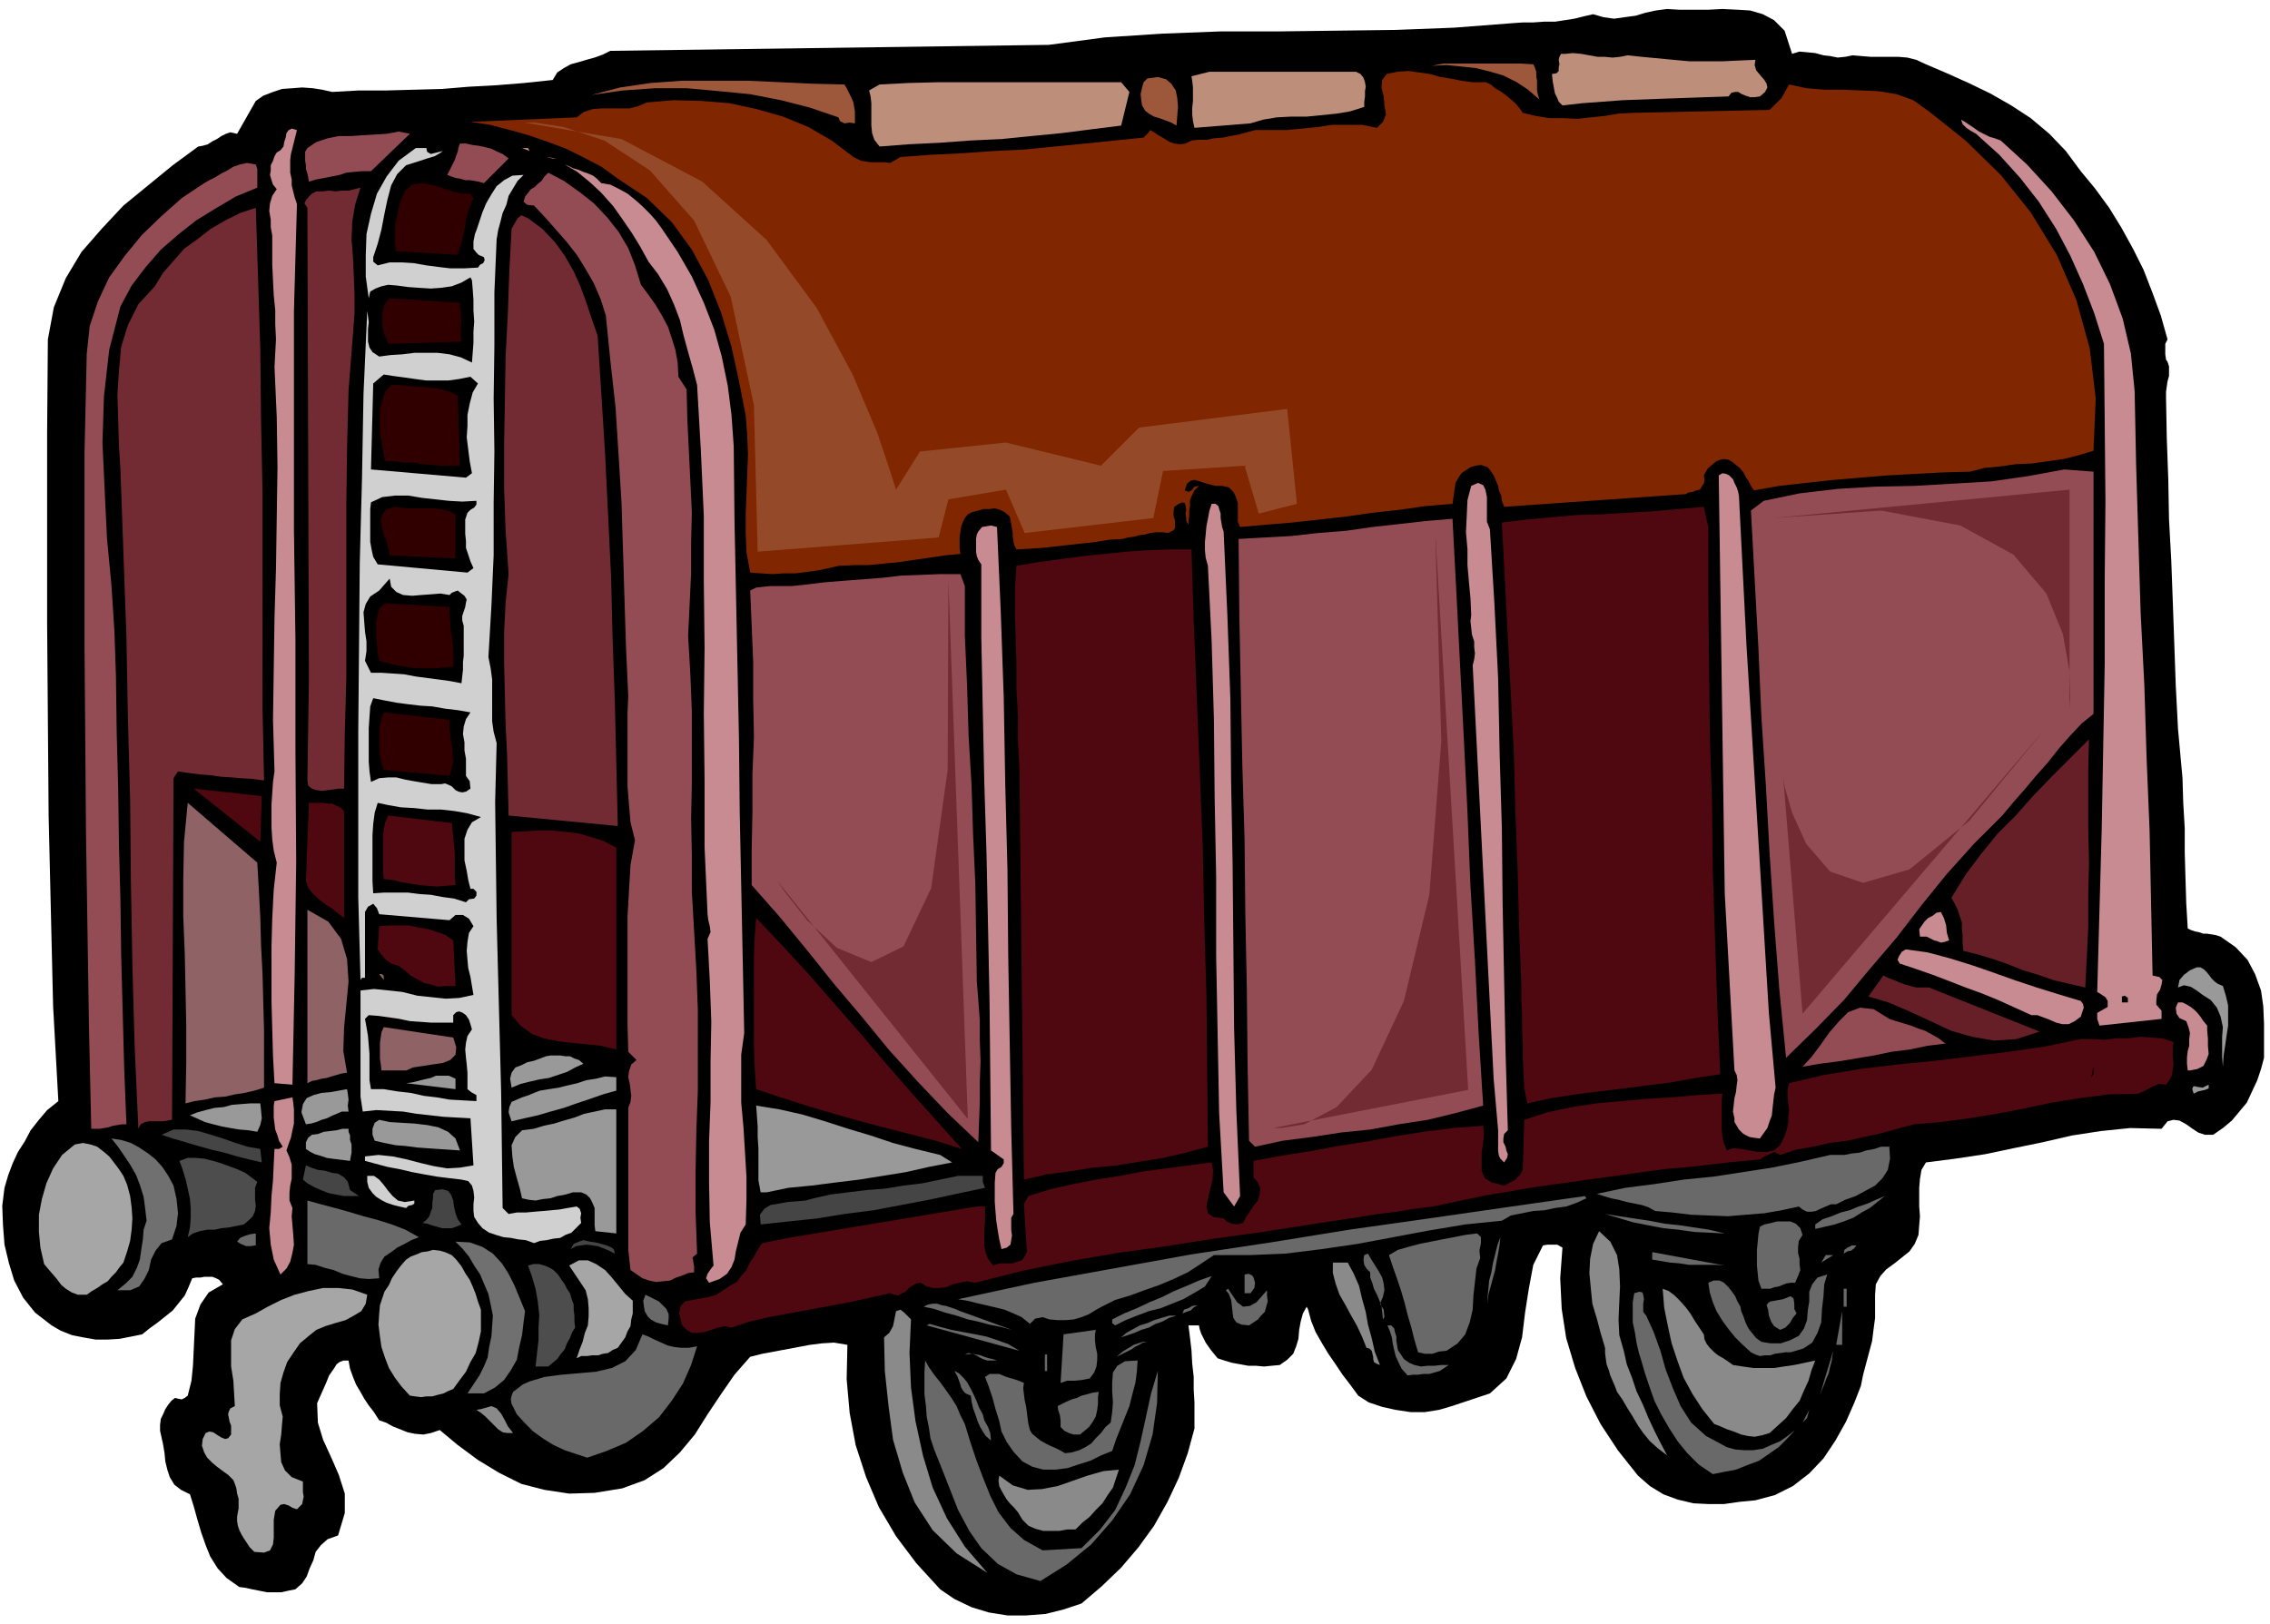 <svg xmlns="http://www.w3.org/2000/svg" fill-rule="evenodd" height="350.891" preserveAspectRatio="none" stroke-linecap="round" viewBox="0 0 3035 2172" width="490.455"><style>.brush1{fill:#000}.pen1{stroke:none}.brush2{fill:#bd8e7a}.brush3{fill:#9d583b}.brush5{fill:#c88b91}.brush6{fill:#944c54}.brush7{fill:#d0d0d0}.brush8{fill:#300000}.brush9{fill:#732b33}.brush10{fill:#4f080f}.brush11{fill:#661f26}.brush12{fill:#8f6266}.brush13{fill:#999}.brush14{fill:#454545}.brush15{fill:#707070}.brush16{fill:#a6a6a6}.brush17{fill:#696969}.brush18{fill:#4d4d4d}.brush19{fill:#8a8a8a}</style><path class="pen1 brush1" d="m2386 41 10 31 10-3 11 1 10 1 11 3 9 1 10 2 10-1 10-2 12 1 12 1h37l12 1 12 3 13 6 28 12 29 13 29 14 28 16 26 17 25 21 22 23 20 27 19 23 19 26 16 26 16 29 14 28 12 31 11 30 9 32-3 6v14l1 7 2 3 2 6v13l-2 7-1 7-1 7v8l1 54 2 55 1 54 3 55 2 54 2 56 2 57 3 58 3 33 3 33 1 33 2 34v33l1 34 1 33 2 34 4 2 6 2 5 1 6 2h5l6 1 6 1 6 2 20 14 16 17 10 19 8 22 3 21 1 23v46l-4 15-5 15-7 15-7 15-10 12-10 12-12 10-13 9h-11l-9-3-9-6-7-5-9-5-8-1-8 2-8 10-42-1-39 4-39 6-39 9-39 8-38 8-40 6-39 5-6 10-2 12-1 12v25l1 13-1 12-1 13-5 12-7 10-10 8-10 8-11 8-8 9-6 11-1 14v31l-2 15-2 16-4 15-4 15-4 15-3 15-9 23-11 25-14 25-16 24-19 20-22 17-24 12-26 7-21 2-21 3h-21l-20-1-21-5-19-7-18-11-16-14-27-34-23-35-19-37-15-38-12-40-6-39-2-41 3-41-7-4h-13l-6 1-13 26-6 32-5 32-4 33-8 29-13 26-22 20-33 11-18 6-17 5-19 3h-19l-20-3-18-4-18-6-14-9-11-15-10-13-10-15-9-13-9-15-8-14-6-15-4-15-2-4-5 9-3 11-2 11-1 12-3 10-4 10-8 8-10 7-11 1-10 1-11-1h-10l-11-2-11-2-10-3-9-3-9-11-7-10-3-6-3-6-2-6-1-5h-14l2 16 2 17 1 18 2 18v17l1 17v35l-9 33-12 33-15 32-18 32-21 29-23 27-26 25-27 23-24 8-24 6-26 2h-25l-25-4-23-7-23-11-19-13-32-35-27-36-23-39-17-40-14-43-8-43-4-45 1-46-18-3-16 1-16 2-16 3-16 3-16 3-16 3-16 4-21 24-18 26-18 27-17 27-20 24-22 21-25 16-30 11-37 6-34 1-33-5-31-8-30-15-28-17-27-20-24-20-12 4-10 2-11-1-10-2-10-4-10-4-9-5-9-3-7-11-7-9-6-9-5-9-6-10-4-10-4-11-2-11h-7l-5 2-4 3-3 5-7 10-4 10-12 27 1 26 7 23 11 24 10 23 8 25v26l-9 30-14 5-9 8-7 9-3 11-5 11-4 11-6 9-9 8-10 2-9 2h-19l-10-2-10-2-9-2-8-1-17-12-12-13-10-16-6-15-6-17-5-17-5-18-5-16-12-6-9-7-6-10-3-9-3-12-1-11-2-12-2-9-2-9v-8l1-8 3-6 3-7 4-6 4-5 5-4 4 1 5 1 4-2 4-3 5-20 2-20 1-21 1-21 1-21 7-19 11-16 19-11-5-6-4-2-5-2h-11l-5 1h-6l-5 1-5 12-5 11-8 10-8 10-10 8-10 8-11 8-10 8-15 3-15 3-17 1h-15l-17-3-15-3-15-6-12-7-22-17-16-20-12-23-7-23-6-25-2-26-1-26 3-24 5-17 6-16 7-15 9-14 8-15 11-14 11-13 15-12-7-127-3-127-3-128-1-128-1-129V579l1-125 8-43 16-39 21-35 27-31 29-31 33-27 33-27 34-25 6-1 7-2 6-4 6-3 6-4 6-3 6-2 9 2 25-44 10-7 13-5 12-4 14-1 13-1 14 1 13 2 13 3 36-2h37l37-1 37-1 36-3 37-2 37-3 38-4 6-10 9-6 9-5 11-3 10-3 11-3 11-4 10-5 586-8 75-10 77-5 78-3h78l78-1 78-1 78-3 78-6 14-1h14l14-1h15l13-2 13-2 12-3 13-3 14 4 14 2 14-2 15-2 13-4 14-3 15-2 16 1h39l19-1 20 1 17 1 17 5 15 8 14 14z"/><path class="pen1 brush2" d="m2176 74 19 2 21 2 21 2 22 2h44l21-1 23-1-1 7 2 7 5 6 6 7 3 5 1 5-3 6-7 6-7 1h-6l-6-2-5-2-5-3h-4l-5 1-4 5-30 1-28 1-29 1-27 1-27 1-27 2-27 2-27 3-5-5-2-5-3-6-1-5-2-11-1-10 6-1 3-3v-5l1-4-1-6 1-4 2-4h6l10-1 11 1 11 2 11 2h10l10 1 10-1 10-2z"/><path class="pen1 brush3" d="m2058 133-15-13-15-10-18-9-17-5-20-5-19-2-20-2-20 1 16-3h103l17 1 2 4 2 6v6l1 6v12l1 6 2 7z"/><path class="pen1 brush2" d="m1813 96 6 3 4 5 2 6 1 6-1 6v7l-1 7v7l-19 6-18 3-20 2-20 2h-21l-19 1-18 3-17 5-75 6-2-9-1-9v-9l1-9v-18l-1-9-1-6 24-6h196z"/><path class="pen1" style="fill:#802600" d="m1987 110 6 3 6 5 7 4 7 5 6 5 7 6 5 6 5 7 17 4 18 3h18l20 1 18-2 19-2 18-3 18-1 184-4 8-8 8-8 5-9 5-9 23 5 25 2h24l25 1 23 1 24 4 22 8 21 15 49 39 47 46 40 50 35 57 26 60 18 65 8 67-3 70-20 6-20 5-21 3-21 3-22 1-21 3-21 2-19 5-37 1-37 2-37 2-36 3-36 3-36 4-36 4-34 6-4-6-3-6-4-6-3-6-5-6-5-4-5-4-5-3-6-1-5 1-5 2-4 3-8 7-5 9 1 6-1 5-3 4-2 4-5 1-5 2-6 1-3 2-243 17-3-8-1-7-3-7-1-6-3-7-3-7-4-6-4-5-9-3-7 1-7 2-6 4-6 4-4 6-4 7-1 7-3 21-36 3-35 5-36 4-35 5-36 4-36 4-36 3-34 3-3-7v-25l-3-9-3-6-6-6-9-2h-9l-8-2-7-2-6-2-7-2-5 1-5 4-3 9 5 2 4-2 4-5 6-1-6 6-3 6-3 7v8l-1 6v7l-1 6v6l-3-5v-4l-1-6 1-5-1-6-1-3-3-1-5 2-6 4-1 6v6l2 7v10l-3 3-6 3-8-1h-8l-8 1-7 2-8 1-7 2-8 1-7 2-18 1-18 3-18 2-18 2-18 2-18 2-17 1-17 1-3-6-1-5-1-6v-5l-1-6-1-6-1-5-1-5-7-6-6-3-7-2-7 1h-8l-7 2-8 2-6 3-4 5-3 6-2 6-1 7-1 6v15l1 8-21 2-20 3-21 3-20 3-21 2-20 2h-20l-20 1-13 3-14 3-15 2-15 2h-16l-15 1-16-1-14-1-5-27-1-26v-26l1-26 1-27 1-26-1-26-2-26-9-46-10-46-14-46-17-43-22-41-27-37-33-32-39-26-22-16-23-12-24-12-24-9-26-9-25-7-27-7-26-4 142-6 9-7 12-4 12-1h38l11-3 12-5 36-3 37 1 37 3 37 8 35 10 34 14 31 18 29 22 4 2 6 3 6 1 7 1h19l7 1 14-8 41-3 42-2 41-3 42-2 40-4 41-4 39-4 39-4 5-5 4-5 5 3 6 4 7 4 8 5 6 2 8 1 7-1 8-4 9-1h11l10-2 12-1 10-2 11-2 11-3 11-3h41l21-2 21-2 20-3h40l20 4 8-8 4-10-2-12-1-12-3-12 1-10 6-8 14-3 15-1 15 2 14 2 14 4 13 2 15 3 15 2h18z"/><path class="pen1 brush3" d="m1573 168-7-4-8-3-8-3-7-2-7-4-5-4-4-7-1-6-1-9 2-9 2-7 5-5 14-2 11 3 7 6 6 9 2 10 1 12-1 12-1 13z"/><path class="pen1 brush2" d="m1510 123-11 45-40 5-39 5-41 4-40 4-42 2-41 3-41 2-39 3-7-9-3-9-1-10v-30l-1-9-2-8 14-8 39-2 40-1h244l11 13z"/><path class="pen1 brush3" d="m1129 113 3 5 3 6 3 6 3 7 1 6 1 6v16l-7-1-7 1-6-3-2-5-38-13-39-10-41-8-41-4-44-4h-42l-43 3-42 6 38-10 41-6 42-3h88l44 2 43 2 42 1z"/><path class="pen1 brush5" d="m2675 188 35 32 33 36 30 39 27 42 21 43 17 46 11 47 5 50 2 99 3 99 3 98 5 98 3 97 4 97 2 97 2 97 9 2 4 4-1 6-2 7-4 6-1 8v6l7 8v11l-83 9-3-9v-8l7-4 7-4v-8l-3-5-6-4-5-3 3-109 3-109 2-110 2-110V778l1-108-1-107-1-103-13-41-15-39-17-38-19-36-23-36-25-32-28-31-31-28-7-4-6-4-5-5-2-6 5 3 6 4 6 4 7 5 6 3 8 4 7 2 8 3zM389 206l-1 8v17l2 9v8l2 8 2 8 3 9-4 143v293l2 148v147l1 149-2 149-3 149-24-2-2-36-1-36-1-37v-75l1-37 2-38 4-36-4-16-2-15-1-16v-31l1-15 1-15 2-14-2-69 1-68 1-68 2-67 1-68 1-67-1-67-3-67 1-19 1-18-1-20v-19l-2-20-1-20-1-21v-39l-2-11v-10l-2-12 1-10 3-10 6-9-5-6-2-6-2-7 1-6v-7l3-6 2-6 3-5 5-3 4-5 1-6 2-6 1-6 3-4 4-2 7 2-8 32z"/><path class="pen1 brush6" d="M496 229h-12l-11 1-10 1-9 3-10 2-10 2-11 2-10 3-1-6-1-5-2-6v-5l-1-6v-12l3-5 12-8 15-5 15-3h16l15-1 17-1 16-1 16-3 15 3-52 50zm184-17-33 33-7-2-6-1-6-1h-6l-7-2-6-1-6-2-5-2 5-10 5-10 2-6 2-5 1-6 2-5h8l9 2 8 1 9 2 8 2 8 4 7 3 8 6z"/><path class="pen1 brush7" d="m570 198 1 5 5 3 16-4-4 3-7 4-10 3-9 3-19 6-12 12-8 15-5 19-4 19-4 21-5 19-6 18v6l6 5 16-4h16l16 1 17 3 15 2 17 2h18l19-1 3-4 4-2 2-4-1-4-7-3-3-3-4-5v-10l1-5 1-5 2-5 4-12 4-12 5-12 7-12 7-11 10-8 11-6 15-1-8 8-6 10-6 10-3 12-5 11-3 12-3 11-2 12-3 71v71l-1 71 1 71-1 69v70l-3 68-4 68 3 15 2 15v56l2 14 4 15-2 79 1 79 1 77 2 78 2 76 2 77 1 77 1 79 8 8 11-2h12l11-1 12-1 11-1 11-1 11-2 12-2 4 3 2 6-1 6 1 7-7 7-6 6-8 3-7 4-9 1-9 2-9 1-8 3-11-4-10-1-10-2-10-1-10-3-9-3-9-6-6-7-5-8-1-8v-9l1-9-1-9-2-7-5-6-9-2-17-2-16-2-17-3-16-3-17-4-16-3-15-4-15-4v-6l18-2 19 2 19 4 19 5 17 4 18 3 17-1 18-3-4-63-18-1-18-1-18-2-18-2-18-3-18-1-18-1-18 2-3-20v-142l18-2 20 2 18 2 20 5 19 2 19 2 18-1 19-4-2-12-2-12-3-12-1-11-1-12 1-12 2-12 6-9-6-10-8-5h-10l-8 7-94-8-3-8-5-6-7 4-4 7v88h-4l-2 3-3-110V979l1-112 1-114 3-113 2-113 5-111 1 7 1 8-1 9v17l2 8 4 6 9 6 15-2 16-1 16-2h31l16 2 15 4 15 7 1-13 1-13v-15l1-14-1-15v-14l-1-14-1-12-2-4-12 7-13 5-14 2-14 1-16-1-14-1-15-2-12-1-9 2-8 3-7 4-2 9-4-29v-28l1-29 6-27 8-27 13-23 16-21 23-17h14z"/><path class="pen1 brush5" d="m708 202-10-4h8l2 4zm36 10-14-2 9 2h5z"/><path class="pen1 brush6" d="m342 220 2 6v25l-29 12-27 16-26 16-24 19-23 20-20 23-19 25-15 28-15 58-7 62-2 62 3 65 3 63 6 63 4 62 2 59 1 75 2 75 1 75 2 75 1 74 2 75 2 75 3 76h-6l-6 1-6 1-6 2-6 1-6 1h-11l-3-133-2-130-2-129-1-126-1-128V606l3-133 4-37 11-33 15-32 21-29 23-28 26-25 27-24 30-20 7-4 8-4 8-5 8-4 8-5 9-3 9-2 12 2z"/><path class="pen1 brush5" d="m804 245 12 2 12 6 11 6 11 9 9 8 10 10 8 9 8 11 21 31 19 33 16 35 14 36 10 36 8 39 5 39 3 42 1 98 2 99 2 97 2 98 1 97 2 98 2 98 2 100-4 29v64l3 33 2 33 2 33v32l-1 32-7 11-3 12-3 12-2 12-4 10-6 9-10 7-14 5-4-6 2-6 4-6 4-5-5-58-1-54v-54l2-53v-54l1-53-2-55-3-56 4-9-1-8-2-8-1-8-4-90v-89l-1-89 1-88-1-89v-88l-4-88-5-87-6-23-6-21-6-22-5-21-8-21-9-20-12-20-13-17-11-20-11-18-13-19-12-17-16-18-15-14-17-14-17-10 5 2 6 3 7 2 7 3 6 2 7 3 5 4 6 6z"/><path class="pen1 brush6" d="m857 381 9 12 10 14 9 15 8 15 5 15 5 16 3 17 1 19 11 17 1 41 2 41 2 41 2 42-1 40v41l-2 42-2 42 3 51 2 50v96l-1 47 1 49v49l3 52 3 53 2 53v108l-2 54-1 54v55l2 55-6 5 1 6 1 6v8l-8 1-7 3-9 3-8 4-10 1-9 1-9-2-9-3-16-11-3-27v-190l3-8 1-8-1-8-1-8-2-9 1-8 3-9 7-6-11-11-1-37v-144l2-35 2-34 6-33-6-24-2-23-2-25v-99l1-22-3-64-2-64-2-65-2-65-4-65-4-63-7-63-6-60-7-22-9-21-11-19-11-18-14-18-14-16-15-17-15-16-9-1-5-4 2-7 4-5 4-5 5-3 4-4 5-4 4-6 5-5 21 11 21 15 19 15 18 19 15 19 13 22 9 23 8 26z"/><path class="pen1 brush8" d="m629 259 4 6-4 9-3 9-3 10-1 10-2 9-2 10-3 9-3 10-83-5-1-12v-24l3-11 2-12 4-11 5-11 9-8 10-2 10 1 9 2 10 3 9 3 9 3 9 2h12z"/><path class="pen1 brush9" d="m482 251-7 22-4 23-1 24 2 25 1 24 1 25v25l-2 27-6 76-2 78-1 77v230l-2 74-1 74h-7l-7 1-8 1-7 1-8-1-6-2-5-4-1-7 2-136-2-630-4-6 2-4 4-5 4-4 6-3h9l8-1 9 1 8-1h9l8-2 8-2zm-129 793-15-2-15-1-14-1-14-1-14-2-14-1-15-2-14-2-6 9-2 457-6 1-6 1h-19l-5 1-6 3-3 6-5-111-3-109-2-111-1-109-3-110-2-110-4-111-4-111-2-33-1-33-1-34 2-32 3-32 9-29 14-28 22-24 11-18 14-16 14-16 18-13 18-14 19-11 20-10 21-7 3 94 3 95 1 96 2 97v288l2 96zm446-595 5 78 5 80 4 81 4 83 2 82 3 84 2 84 2 84-146-14-1-41-1-40-2-41-1-41-1-41v-41l2-40 4-38-4-58-2-57v-58l1-58 1-60 3-58 2-57 3-56 4-7 4-7 5-4 9 4 19 14 17 18 13 18 12 21 9 20 8 22 7 21 8 23z"/><path class="pen1 brush8" d="M615 405v6l1 6v6l1 7-1 6v14l1 7-98 3-3-8-3-7-2-9v-17l2-8 3-7 5-5 94 6z"/><path class="pen1 brush1" d="m629 504 10 9-7 12-4 15-3 15v15l-1 15 2 16 2 16 3 16-8 6-127-11 3-115 14-12 13 2 15 2 14 2 15 2h29l15-2 15-3z"/><path class="pen1 brush8" d="m612 529 3 94h-26l-12-1-12-1-13-2h-12l-13-2h-12l-3-13-2-13-2-14v-29l3-12 4-12 8-9h11l11 1 12 1 12 1 11 1 11 2 10 3 11 5z"/><path class="pen1 brush6" d="m2799 955-16 13-15 16-15 17-15 19-16 18-15 18-15 17-15 18-38 38-36 40-34 42-33 43-35 41-35 42-38 39-40 39-9-91-7-91-6-91-5-91-6-92-4-92-5-92-5-92 17-13 48-10 51-6 51-3 52-1 51-3 51-3 49-7 49-9 39 3v324z"/><path class="pen1 brush5" d="m2325 664 5 99 5 99 6 98 6 99 6 98 6 99 6 99 9 100-2 9-1 9-1 9-1 10-3 8-3 9-5 7-5 7-8-1-6-1-6-3-3-2-5-5-3-5-3-5v-5l-2-9 1-9 1-9 2-8 1-9 1-7-1-7-3-6-13-237-8-559 5-3 5 1 4 2 5 5 2 5 3 6 2 6 1 6zm-333 44 6 99 5 100 2 100 3 101 1 100 2 102 2 100 3 102-5 5-1 6v5l3 6 1 5 2 5-1 5-4 6-5-5-2-4-1-6v-28l-6-69-28-553 2-8 1-8-1-8v-8l-3-9-1-9-1-9 1-8-1-23-2-21-2-23v-21l-2-23 1-21 1-22 5-19 9-4 7 3 3 6 2 10v33l4 10z"/><path class="pen1 brush1" d="M637 670v5l-3 4-5 3-4 4-3 9v19l1 10v9l3 9 3 9 4 9-8 6-120-11-6-10-2-9-2-11v-44l1-9 15-7 17-2h18l18 3 18 2 18 2 18 1 19-1z"/><path class="pen1 brush5" d="m1636 711 5 112 4 112 1 110 2 110 1 109 1 111 3 111 5 114-8 14-14-19-6-106-2-105-2-106v-105l-2-106-1-105-3-104-5-101-3-11-1-10v-11l1-10 1-11 2-10 2-11 3-9h5l4 3 1 4 2 6v6l1 6 1 6 2 6z"/><path class="pen1 brush8" d="M609 688v59l-88-4-2-10-2-9-4-9-2-9-2-10 2-7 5-7 11-4 9 1 10 1h32l11 1 10 2 10 5z"/><path class="pen1 brush10" d="M2284 705v92l1 92 1 92 3 93 1 91 3 91 3 90 4 91-33 5-33 6-32 4-31 4-33 4-32 4-32 5-32 7-4-20-1-19-1-20v-19l-1-21v-20l-1-20v-20l-3-78-2-78-3-78-2-77-4-77-4-77-4-77-4-76 33-4 33-3 33-3 34-1 33-2 35-2 34-3 35-3 6 27z"/><path class="pen1 brush6" d="m1983 1479-37 10-37 9-39 6-38 7-39 4-39 6-39 5-37 8-8-8-2-104-1-101-2-99-1-99-3-100-2-99-2-101-1-102 35-2 36-2 36-4 37-3 35-5 36-4 35-4 36-3 5 95 5 98 5 98 5 101 4 99 6 100 5 98 6 96z"/><path class="pen1 brush5" d="m1333 705 5 113 4 115 2 115 3 116 1 115 2 116 2 115 3 114-3 5v16l1 8-1 6-1 6-5 4-7 2-3-13-2-12-2-13-1-12-1-13v-26l1-13 3-5 5-3 3-5v-5l-17-12-1-102-1-99-2-99-2-96-3-97-2-96-2-98v-97l-4-6-2-5-1-6v-17l1-6 2-4 5-6 6-1 6-1 8 2z"/><path class="pen1 brush10" d="m1593 735 3 96 4 99 4 99 4 101 2 100 3 102 1 101 1 101-30 8-30 7-31 5-31 5-32 3-31 5-31 4-30 7-6-550-2-36v-35l-2-35v-33l-1-34-1-33v-33l2-32 29-5 30-4 29-4 30-3 29-3 29-2 29-1h29z"/><path class="pen1 brush6" d="M1290 784v66l3 67 2 67 4 67 2 65 3 66 1 65 1 66 2 25 2 27v27l1 28-1 27v27l-1 27-1 27-41-39-39-41-39-43-36-44-38-45-36-45-37-45-37-42v-49l1-49v-50l2-50-1-51v-49l-2-49-2-47 8-4 9-1 10-1h29l9-1 10-1 24-3 25-2 26-2 26-2 26-3 26-1 26-1h27l6 16z"/><path class="pen1 brush1" d="m601 796 3-3 5-2 3-1 5 4 4 3 3 5-1 4-1 6-2 6-2 6v6l2 7v40l-1 9v10l-1 9-1 9-16-3-15-2-15-2-15-2-16-3-15-1-15-1h-14l-8-16 2-13v-13l-2-13-1-13-1-13 3-11 6-10 12-8 14-16 2 11 7 7 9 4 12 1 12-1 14-1 12-1 12 2z"/><path class="pen1 brush8" d="M601 812v9l1 10v10l2 10 1 9 1 11v21l-13 1-13 1h-25l-13-2-12-2-12-3-11-3-2-10-1-11-1-11v-21l2-9 3-9 7-6 86 5z"/><path class="pen1 brush1" d="m629 953-6 9-3 10-1 10 2 11v11l2 11v23l5 7 1 10-6 4-5 1-5-1-4-2-5-5-4-2-5-2-5 1h-13l-12-2-12-2-11-2-12-3h-11l-12 1-11 5-2-14-1-13v-45l1-15 1-14 4-11 15 3 16 3 15 2 17 2 16 1 17 3 17 2 17 3z"/><path class="pen1 brush8" d="M601 963v9l1 10 1 9 2 10v9l1 9-2 9-3 10-88-8-3-10-2-9-1-10v-21l1-10 2-9 3-8 88 10z"/><path class="pen1 brush11" d="m2788 1321-22-5-21-5-20-7-20-6-20-8-20-7-20-6-20-5-1-10v-10l-1-9v-9l-3-9-3-9-4-8-4-7 19-31 21-28 22-27 24-24 23-26 24-25 25-25 26-26-1 38v83l1 44-1 43v43l-2 42-2 39z"/><path class="pen1 brush10" d="m348 1126-89-71 91 10-2 61z"/><path class="pen1 brush12" d="m344 1154 2 35 2 38 1 37 2 39 1 38 1 38v76l-13 4-13 3-13 2-13 3-14 1-13 3-14 2-12 3 1-54v-50l-1-49-1-48-2-49v-49l1-51 5-52 93 80z"/><path class="pen1 brush10" d="M460 1085v143l-8-6-7-6-8-5-7-5-7-6-6-6-5-7-3-8 4-105h19l7 1h5l6 3 5 2 5 5z"/><path class="pen1 brush1" d="m643 1093-12 7-6 10-4 12v29l3 14 2 12 3 12h4l4 4v5l-3 4-7 1-4 4-16-5-15-2-16-3-15-1-16-2h-31l-15 1-1-16v-62l1-15 2-15 4-13 14 3 17 3 18 1 18 2h18l18 2 17 3 18 5z"/><path class="pen1 brush10" d="m604 1101 1 9 1 10 1 10 1 11v31l1 12-13 1-12 1-12-1-12-1-12-2-12-2-12-3-11-1-1-12v-44l1-10 2-10 4-9 85 10zm220 33v270l-20-5-20-2-20-2-18-2-19-4-16-6-15-11-12-14v-245l18-1 18-1h18l19 2 17 2 17 5 16 5 17 9z"/><path class="pen1 brush12" d="m464 1435-7 1-7 2-7 2-6 2-7 1-7 2-6 1-6 3v-232l28 16 17 23 8 27 2 30-3 31-3 31-1 31 5 29z"/><path class="pen1 brush5" d="m2606 1258-6 2-5 1-5-2-4-1-10-5h-9l-1-10 7-10 5-5 6-3 5-4 6-1 4 8 3 10 1 10 3 10z"/><path class="pen1 brush10" d="m1286 1537-35-11-35-9-35-9-34-9-35-10-34-10-34-11-33-11-2-30-1-29v-117l1-27 2-26 35 37 35 38 34 39 35 40 33 39 34 39 34 38 35 39zm-680-279 3 61h-12l-11 1-10-3-9-2-9-5-9-5-8-7-8-6-10-3-7-5-7-8-4-6 2-31 13-1h27l14 3 12 2 12 4 11 4 10 7z"/><path class="pen1 brush5" d="m2782 1339 3 4 1 5-2 6-2 6-8 6-8 4h-9l-8-2-9-4-8-3-8-3h-8l-22-10-22-10-22-9-22-8-23-9-21-8-23-8-21-7-3-5 2-5 4-6 5-3 29 4 30 8 29 9 29 10 28 10 30 10 29 9 30 9z"/><path class="pen1 brush13" d="m2972 1319 4 13 3 13v27l-2 13-2 14-2 13-1 15-1-13v-27l1-13-3-14-5-12-8-10-11-7-8-6-8-5-9-2-8 3 2-10 6-7 8-6 9-4h5l5 3 3 3 4 5 3 4 4 4 4 3 7 3z"/><path class="pen1 brush12" d="M513 1305v6l-6-8h3l3 2z"/><path class="pen1 brush11" d="m2579 1321 148 59-31 10-30 2-29-5-28-8-28-13-28-13-28-12-27-8 20-28 6 3 8 3 7 3 8 3 7 2 8 2h17z"/><path class="pen1 brush1" d="M2845 1335v6h-8v-8l4-1 4 3z"/><path class="pen1 brush5" d="M2951 1372v7l1 10v10l1 11-3 8-4 8-8 4-10 2h-3l-1-9v-8l1-9 2-7v-9l1-8-2-8-3-8-9-4-4-6-1-8 3-7h6l6 3 5 3 5 4 4 4 4 5 4 6 5 6z"/><path class="pen1 brush1" d="m631 1377-6 9-2 9-1 9 1 11 1 9 1 11v22l5 4 7 4v8l-18-1-18-1-17-3-17-2-18-4-18-2-18-3h-17l-2-12v-35l-1-12-1-12-2-12-2-11 5-5 13 1 14 2 14 2 14 3 14 1 14 1h30v-10l4-4 4-1 5 2 4 3 4 6 2 6 2 7z"/><path class="pen1 brush6" d="m2601 1396-24 3-24 5-24 3-24 5-24 4-24 4-24 3-23 4 12-13 12-16 12-17 13-15 12-12 16-6 18 2 21 13 9 3 10 3 10 3 10 4 9 3 9 5 9 5 9 7z"/><path class="pen1 brush12" d="m606 1388 4 13-1 10-7 7-10 4-14 2-13 2-13 2-9 4h-33l-1-9-1-7v-21l1-7 1-7 3-7 93 14z"/><path class="pen1 brush10" d="m2906 1394-1 6v15l1 8-1 7-1 8-3 6-5 7-10-1-9 4-9 5-9 4-40 1-38 5-38 6-37 8-37 7-37 6-37 5-36 3-22 6-22 6-23 5-22 5-24 3-22 5-23 4-21 7-8-4-6 3-7 3-6 4-42 4-42 5-44 4-43 6-44 6-43 6-43 6-41 7-24 4-24 5-24 5-23 5-25 3-24 4-25 3-24 4-66 10-64 10-65 9-63 10-65 9-64 11-64 13-63 16-11-2-10 2-9 2-9 4-9 1h-9l-8-2-8-5-6 1-5 3-5 3-4 5-5 2-5 3-6-1-5-2-27 6-27 6-27 5-27 5-27 5-27 5-26 6-24 8-9-2-9 2-9 3-9 3-9 1h-8l-7-4-6-6-4-16 2-10 6-6 10-2 11-2 11-2 10-3 9-6 9-6 9-5 6-8 7-8 4-9 6-9 5-9 6-9 35-7 36-6 36-6 36-6 36-6 36-6 36-6 36-6h11v20l-1 11v21l2 10 3 8 7 9 5-2 7-1h14l6-2 6-2 4-5 3-6-4-64 6-11 29-9 31-7 31-6 32-5 31-6 31-4 30-4 30-4 2 11-1 13-3 12-3 13-2 10 2 9 7 5 14 2 4 4 7 3 7 1 8-2 4-8 5-7 5-8 6-7 2-8 1-8-3-8-6-7v-22l38-7 38-6 38-7 38-6 38-7 38-6 39-5 40-3 1 10-1 13-2 13v24l4 10 10 6 16 4 6-3 8-4 7-7 4-7 2-67 31-10 33-7 33-5 34-3 33-3 34-2 33-3 34-2-1 9v39l1 10 2 9 4 9 8-3 11 1 11 2 12 2h11l10-2 8-7 6-12 3-9 2-9v-9l1-8-1-9-1-9v-9l2-9 47-11 49-8 49-6 51-5 49-6 49-6 48-7 48-10h16l16 1 16-2h16l15-2 15 1 15 1 15 5z"/><path class="pen1 brush13" d="m780 1423-11 5-11 6-12 4-12 4-13 2-13 3-12 3-12 5-2-12 2-8 5-7 8-3 8-4 9-2 8-3 8-3 6-1h13l7 1h6l6 3 6 2 6 5z"/><path class="pen1 brush1" d="m2796 1441 3-14v10l-3 4z"/><path class="pen1 brush13" d="m609 1457-66-8 8-1 8-2 8-2 9-2 7-3h17l9 4v14zm215 2-18 5-17 6-18 6-17 6-18 5-17 5-18 4-17 4-4-12 1-7 3-7 7-3 7-3 9-3 7-3 8-3 12-2 13-2 12-3 13-3 12-4 13-2 12-3 15 1v18zm2109 4-2-6 1-3 2-1 4 1 7 1 8-4v5l-5 2-9 2-6 3zm-2469-6 1 6 1 8-1 8 1 8h-9l-7 3-7 3-6 3-7 2-7 3-7 2-7 1-6-16 2-11 5-8 9-4 11-3 12-1 11-2 11-2z"/><path class="pen1 brush5" d="m383 1539 4 9 3 10v19l-2 9-1 10v10l4 10-1 11 1 12 1 12 1 14-2 11-3 12-5 9-8 8-9-20-4-20-2-22 2-21 1-22 2-21 1-22 1-20h6l5-3-5-8-2-7-3-8-1-8-1-8v-16l1-6 24-5 1 7 1 9v19l-2 9-2 10-3 8-3 9z"/><path class="pen1 brush13" d="m348 1476 1 9 1 11-2 9-4 9-12-2-12-1-12-2-11-2-12-3-11-3-11-5-9-4 10-4 11-3 12-3 12-1 11-3 12-1 13-1h13zm909 69 16 10-31 6-31 7-31 5-31 5-33 4-31 4-31 3-29 6h-8l-3-16v-43l-1-15v-14l-1-14-1-14 31 5 31 7 30 9 31 10 30 9 30 10 30 8 33 8zm-433 105-28-3-1-8v-23l-3-7-3-6-5-5-7-3h-11l-10 3-11 2-9 3-10 1-10 2-9-1-9-2-3-13-4-14-4-15-2-14-1-15 5-11 9-9 16-2 13-4 14-3 13-4 14-4 13-5 14-3 14-3h15v166zm-209-111-15-1-15-1-14-1-14-1-15-2-13-1-15-3-13-3-3-8v-8l3-8 6-4 14 3 16 1 17 1 17 2 15 3 13 6 10 9 6 16zm-149-29v4l2 5v6l2 6v11l-1 5-1 6-8-1-8-1-8-1-7-1-9-3-7-2-6-3-6-4v-9l3-6 5-4 8-1 8-3 9-1 8-1 8-2h8z"/><path class="pen1 brush14" d="m348 1537 2 18-17-4-16-4-17-5-17-4-18-5-17-5-17-5-15-5 16-7h17l16 2 17 5 16 5 17 6 16 5 17 3z"/><path class="pen1 brush15" d="m232 1586 2 9 2 9 1 9 1 10-1 8-1 9-3 9-3 9-14 5-8 10-6 12-3 14-6 12-7 10-12 5h-17l11-9 9-9 6-12 4-11 2-14 2-13 1-13 4-12-2-17-2-15-5-16-5-13-8-14-8-12-9-13-8-10 13 2 13 4 11 6 12 8 10 8 9 10 8 12 7 13z"/><path class="pen1 brush16" d="m165 1573 5 12 4 15 2 15 1 15-1 15-2 15-4 14-5 15-5 6-5 7-6 6-5 6-7 4-7 5-7 4-7 5h-12l-8-3-8-5-6-5-6-8-6-7-6-7-5-6-5-22-2-21v-23l4-21 6-21 9-20 12-18 17-14 11-2 10 2 9 3 9 7 7 6 7 9 6 8 6 9z"/><path class="pen1 brush17" d="m2526 1534 1 16-3 15-7 11-10 10-13 7-13 7-14 5-12 6h-7l-7 3-7 3-6 3-6 1h-6l-6-3-5-4-23 5-23 4-25 2-24 2-25-1-24-1-25-3-23-2-9-5-9-3-10-2-10-2-11-3-10-2-10-3-9-3 38-8 39-5 39-6 40-4 39-6 39-6 39-8 39-9h19l10-2 10-1 9-3 11-2 9-3h11z"/><path class="pen1 brush18" d="m344 1581-3 8v16l1 8-1 7-3 7-5 5-7 6-10 2-10 2-10 1-9 2h-10l-10 2-9 3-7 5 3-13 1-13v-13l-1-12-3-14-3-13-4-13-4-11 11-4h11l11 1 12 3 10 3 11 4 11 4 11 5 16 12z"/><path class="pen1 brush14" d="m468 1592 6 4 6 4h-20l-11-2-10-2-10-4-9-4-9-5-6-5 4-19 7 3 9 3 9 1 10 3 8 1 8 5 5 6 3 11z"/><path class="pen1 brush7" d="M554 1606v4l-3 2-5 1-3 3-9-2-8-2-9-3-6-3-8-5-5-5-5-7-2-8v-8h9l7 5 6 7 6 8 6 7 7 6 9 2 13-2z"/><path class="pen1 brush14" d="M1314 1573v8l3 8-38 8-37 8-37 7-37 7-39 5-37 6-38 4-37 4-1-13 6-8 8-5 12-2 11-2 13-1 11-1 11-3 22-5 24-3 25-3 25-2 24-4 25-3 24-5 24-5h33zm-697 65-7 3-6 2h-13l-7-2-7-2-6-2-6-1 5-4 4-5 2-6 2-5v-7l1-6v-6l3-5 10-1 7 2 4 5 3 8 1 8 2 9 3 8 5 7z"/><path class="pen1 brush17" d="m2121 1603-13 6-14 5-15 2-14 3-15 1-15 3-15 3-12 7-49 5-48 8-48 9-48 9-48 7-48 6-48 2h-48l-18 12-17 11-19 9-19 8-20 7-19 7-20 6-18 9-9 5-8 5-10 4-10 3-11 1h-11l-11-1-9-3-10 2-7 7-11-9-11-5-12-5-12-3-13-3-13-3-12-3-12-2 102-22 105-19 105-19 106-16 105-17 106-15 104-15 105-15 2 3zm399-3-10 8-10 8-11 6-11 7-13 5-12 4-13 3-13 3v-6l10-7 12-4 12-5 12-3 12-5 12-4 11-5 12-5zm-1960 55-10 4-9 5-10 5-8 6-9 6-5 8-3 9 1 12-14 1-12-1-12-3-11-3-12-5-12-3-12-4-11-1v-85l18 5 19 5 18 5 20 6 19 5 19 6 18 7 18 10zm1746-5-21-1-20-1-21-3-20-2-21-4-20-4-20-6-17-5 19 3 20 3 20 3 21 4 19 2 20 3 20 3 21 5zm104 2-5 8-1 8v8l2 8v7l1 8-3 8-4 9h-6l-6 1-5 2-5 2-6 1-5 2h-12l-4-11-1-10-1-10v-21l1-10 1-11 2-10 6-3 9-2 8-2h18l7 3 6 6 3 9z"/><path class="pen1 brush19" d="m2171 1807 4 18 7 18 6 18 9 19 7 17 8 17 8 16 9 17-13-10-10-9-9-11-7-10-7-12-7-11-7-12-7-10-3-8-3-7-3-7-2-7-3-8-1-7-1-8v-7l-6-20-5-19-6-20-2-20-2-21 1-19 4-20 8-17 15 14 9 18 3 19 1 23-1 21-1 23 1 21 6 21z"/><path class="pen1 brush17" d="m342 1666-7 1h-6l-7-3-5-3 4-5 7-3 7-2 7-1v16zm1637 17-5 14-2 18-2 18-1 19-4 17-6 16-10 12-15 10-10 1-9 3h-10l-9-2-5-17-4-16-5-17-4-16-5-17-5-15-6-17-5-15 12-7 14-4 15-4 15-3 15-3 16-3 15-3 16-2 5 5v8l-2 10 1 10zm10 61v-10l1-10 1-11 3-11 2-12 3-12 3-12 4-11-1 10-2 12-2 10-2 12-3 11-3 11-3 11-1 12z"/><path class="pen1 brush15" d="m702 1754-2 15-2 17-4 17-3 16-8 14-9 13-12 10-15 8h-22l8-12 8-12 6-12 5-12 2-14 3-14 1-14 1-14-3-15-3-14-6-14-5-12-8-12-7-12-9-11-9-9 19 1 17 6 14 9 12 13 9 14 8 16 7 17 7 17z"/><path class="pen1 brush14" d="m822 1677-8-4-7-3-8-3-7-1-8-1-7 1-7 1-7 4 4-7 7-3 6-2 9 2 7 1 8 2 7 2 7 3 3 3 1 5z"/><path class="pen1 brush17" d="m2482 1666-3 4-4 3-5 1-5 3 1-5 4-3 6-3h6z"/><path class="pen1 brush16" d="M643 1752v29l-3 14-4 15-7 12-6 13-9 12-8 11-7 3-6 3-8 2-7 2h-8l-7 1-8-1-7-1-11-12-9-12-8-13-5-13-5-15-2-14-2-16 1-15 1-11 3-9 3-9 6-9 4-9 6-9 6-8 7-8 6-4 8-3 7-3 8-1 7-2 9 1 7 2 9 4 6 6 7 9 5 9 6 9 4 9 4 10 3 10 4 11z"/><path class="pen1 brush17" d="m2306 1693-12-1h-36l-13-2-12-1-12-2-12-2v-10l97 18zm-461 51 5 8 1 10-2 3-1-10-1-8-3-8-3-7-4-8-2-7-3-8v-7l-5-5-3-5-1-7 1-6 5-2 4 7 5 8 5 8 5 9 2 8 1 9-2 9-4 9zm590-55 6-10h10l-16 10z"/><path class="pen1 brush16" d="M846 1740v17l-2 8-1 9-4 7-3 8-5 7-5 7-7 3-6 4-7 1-6 2h-8l-7 1h-8l-6 3 4-12 4-10 3-12 4-10 1-12v-11l-1-12-3-12-22-33 13-7h12l11 5 12 8 9 10 9 11 9 11 10 9z"/><path class="pen1 brush19" d="m1802 1689 8 15 7 16 4 17 5 18 3 17 5 18 4 18 7 18-5-2-3-2-1-4v-3l-1-4-1-4-3-3-4-1-6-15-7-15-8-14-7-13-8-14-5-14-4-15v-14h20z"/><path class="pen1 brush18" d="m755 1718 3 6 4 6 2 7 3 8v7l1 8v8l1 8-4 6-3 8-4 7-3 8-5 6-5 7-6 5-6 5h-17l2-18 2-17v-17l1-17-2-18-3-17-5-17-5-14 7-2h8l7 2 7 3 5 3 6 6 4 6 5 7z"/><path class="pen1 brush17" d="m1611 1721-15 9-14 8-15 6-15 6-16 4-16 6-15 6-14 7-4-3v-5l16-8 17-7 17-8 17-7 16-8 17-7 16-7 17-6-9 14zm67-5-1 7-5 7h-8v-25l5-1 5 2 2 3 2 7zm765-11-4 13-1 16-2 17-1 18-5 14-7 13-12 8-17 5h-7l-7 1-7 1-6 2h-7l-7 1-6-2-6-3-11-10-10-10-9-11-8-11-8-13-5-12-4-13-2-13 7-3h8l6 3 6 6 4 5 5 7 3 7 4 7 1 6 3 7 2 6 3 7 3 5 5 6 4 5 7 5 6 1 6 1h14l6-2 6-2 6-3 6-3 7-10 4-11 1-13 2-12v-13l4-10 7-9 13-4z"/><path class="pen1 brush16" d="m491 1732-2 12-6 10-10 6-11 6-14 4-13 4-12 5-10 8-12 10-9 13-8 12-5 14-4 14-1 15v15l4 15-1 11-1 13-2 13 1 13 1 11 5 11 9 9 15 6v14l1 6-2 10-7 7-6-2-5-3-6-2-5 1-7 8-2 12v24l-1 9-4 8-8 3-13-1-6-6-4-6-4-6-3-5-3-6-2-6-1-6v-6l1-6 1-5v-13l-2-7-1-7-2-6-2-5-7-7-7-5-8-6-6-5-7-7-4-7-3-9 1-9 4-8 5-2 5 1 6 4 5 3 5 2 4-1 4-5v-12l-2-5-1-5-1-5 1-4 2-4 6-3-1-17-1-17-3-19v-35l5-15 10-13 18-8 16-9 18-9 18-7 19-5 19-4h20l19 2 20 7z"/><path class="pen1 brush17" d="m1662 1748 9-1 9-5 7-8 7-8v7l1 8-2 7-2 7-5 5-4 5-6 4-6 4-10-1-7-3-4-6-1-7-1-9-1-8-3-8-4-5 3-2 4 6 4 6 4 6 8 6z"/><path class="pen1 brush19" d="m2278 1785 1 7 3 6 4 5 6 6 5 4 7 4 6 4 7 5 13 2 14 2h28l13-2 14-2 14-3 14-3-5 13-4 14-6 13-6 14-9 11-9 12-11 10-11 10-10 3-10 2-9-1-9-2-10-4-9-3-9-4-8-3-16-20-13-20-12-22-8-22-8-24-5-23-5-25-2-25 8 3 8 6 7 7 8 9 6 8 6 10 6 9 6 9z"/><path class="pen1 brush17" d="M2465 1724h4v24h-4v-24zm-264 36 10 22 9 25 7 25 10 26 10 23 14 22 20 18 28 15 11 3 12 1h12l13-2 11-5 12-5 10-7 10-8-11 12-11 11-13 9-13 9-16 6-15 6-16 3-15 3-19-13-15-15-13-16-11-17-11-19-9-18-7-20-6-18-4-14-4-13-3-13-2-13-3-14v-27l2-12 7-2 4 1 1 3 1 6-1 6v11l4 5zm-1308 13-9-2-7-2-7-4-4-4-4-7-1-6-1-8 3-8 6 3 6 3 6 3 6 6 4 4 3 7v6l-1 9zm1509-16-5 6-4 7-6 6-7 3-8-5-4-6-3-8-1-8-2-6 2-3 3-2 6-1 5-1 6-1 5-2 5-2 4 3 1 7v7l3 6zm-1049 22-15-4-15-3-15-4-14-3-15-5-15-4-15-5-14-3 6-3 6-1h6l6 2 6 1 6 2 6 2 7 3 69 25zm248-33-5 3-4 4-6 2-5 2 2-5 6-2 5-3 7-1z"/><path class="pen1 brush19" d="m1218 1765-2 45 2 46 6 45 10 46 13 43 19 41 24 38 30 35-41-26-32-31-24-37-16-40-13-44-6-45-5-47-1-45 7-6 5-9 2-10 2-10 6-2 5 4 4 4 5 5z"/><path class="pen1 brush17" d="m2455 1799 8-45v45h-8zm-882-39-10 3-9 5-9 3-9 5-10 3-9 4-9 3-9 3 7-6 9-5 9-5 10-3 9-4 10-3 10-3h10zm414-3-4 14 4-14zm-624 50-124-34 4-2 14 4 15 4 16 3 16 3 15 3 15 5 14 5 15 9zm510 5 4 6 7 5 7 3 9 2 9-1h9l9-1h10l-6 4-6 4-7 2-7 2h-8l-7 1h-7l-7 1-8-9-4-8-4-9-2-8-2-9-1-8-3-9-3-7h5l4 4 1 5 2 6v6l1 6 1 6 4 6zm-416 32-10 2-10 1h-10l-9 3 4-65 43-6-1 6v8l1 9 2 9v8l-1 9-3 8-6 8zm-525-43-8 25-11 25-15 23-17 22-21 18-23 16-26 11-26 9-15-5-15-5-15-7-13-8-14-10-11-11-11-12-7-14-1-6 1-5 2-5 4-3 9-7 9-4 20-6 23-3 23-2 23-2 21-5 18-9 14-15 9-21 8 3 8 4 9 4 9 4 9 2 9 1h10l11-2zm602-6-6 1-5 3-6 3-4 3-10 5-10 5 8-7 10-6 5-3 6-2 6-2h6zm899 72 18-60-1 6-1 8-2 7-2 9-3 7-3 8-3 7-3 8zm-1100-47h-13l-6-2-4-2-5-3-5-2-5-1-5 2 10-1 11 2 5 2 6 2 5 1 6 2zm64-8h3v22h-3v-22zm570 0-8 8 8-8z"/><path class="pen1 brush17" d="m1290 1905 7 23 8 24 9 24 10 25 11 22 16 21 18 16 25 14 52-3 25-25 20-26 14-30 12-30 8-32 7-32 7-32 9-30-1 43-6 42-12 41-18 39-24 35-28 32-33 27-35 22-32-9-25-14-22-21-16-23-15-28-11-28-11-28-10-25-5-15-2-14-3-15-1-14-2-16v-30l1-15 5 9 7 10 8 10 8 11 7 10 7 11 5 12 6 12z"/><path class="pen1 brush17" d="m1487 1941-15 6-14 7-16 5-15 5-16 2h-16l-15-4-13-7-12-13-9-13-7-14-3-14-5-16-4-15-5-15-5-13 6-4h13l7 3 6 2 7 2 6 2 7 3-1 7 1 8 1 8 2 9 1 8 1 8 1 7 2 8 3 5 6 5 5 4 7 4 6 3 7 3 6 3 7 4 9-1 10-3 8-4 8-5 6-7 7-7 6-8 7-6 2-14 1-13-1-14v-13l1-13 6-9 10-6 17-1-1 15-2 15-4 15-4 16-6 15-6 15-6 15-5 15zm-173-49 2 8 5 9 3 8 1 10-7-6-4-6-4-7-3-7-3-9-3-8-2-9-1-8-7-3-3-3-3-5-1-4-4-11-4-7 6 3 6 6 5 6 5 9 4 8 4 9 3 8 5 9z"/><path class="pen1 brush17" d="m1469 1862-1 7v9l-1 8-2 9-4 7-5 7-6 5-6 5h-9l-6-2-6-3-5-5v-9l-1-7-2-6-1-6 6-3 6-3 7-3 7-2 6-3 8-2 7-2 8-1z"/><path class="pen1 brush19" d="M686 1917h-8l-6-1-6-4-5-5-6-6-6-6-6-5-6-4 6-1 7-2 7-2 7 3 6 7 5 9 4 8 7 9z"/><path class="pen1 brush17" d="m2410 1903 9-17-3 11-6 6z"/><path class="pen1 brush19" d="m1496 1966-4 12-4 12-7 10-7 11-9 9-8 9-10 8-9 9h-11l-11 2h-21l-11-3-9-4-8-8-6-10-5-6-5-5-5-6-3-5-4-7-3-6-1-7 1-7 18 13 20 6 19-1 21-4 20-7 20-7 21-6 21-2z"/><path class="pen1 brush9" d="m1268 776 26 721-255-319 11 16 29 37 40 37 46 19 43-21 37-78 22-158 1-254zm651-63 44 745-261 51h11l31-5 43-23 47-50 43-92 34-142 16-205-8-279zm452-20 396-38v293l1-15-1-35-9-50-22-54-44-52-71-39-106-20-144 10zm364 281-325 382-26-318 2 14 10 35 19 42 32 37 44 15 62-18 80-65 102-124z"/><path class="pen1" style="fill:#944929" d="M701 164h14l39 6 54 18 61 40 59 67 49 102 31 145 5 196 242-19 13-51 77-13 25 58 172-20 13-63 109-7 19 64 51-13-13-127-198 25-51 51-127-31-115 12-32 51-7-22-18-54-33-78-48-89-67-91-86-78-108-57-130-22z"/></svg>
